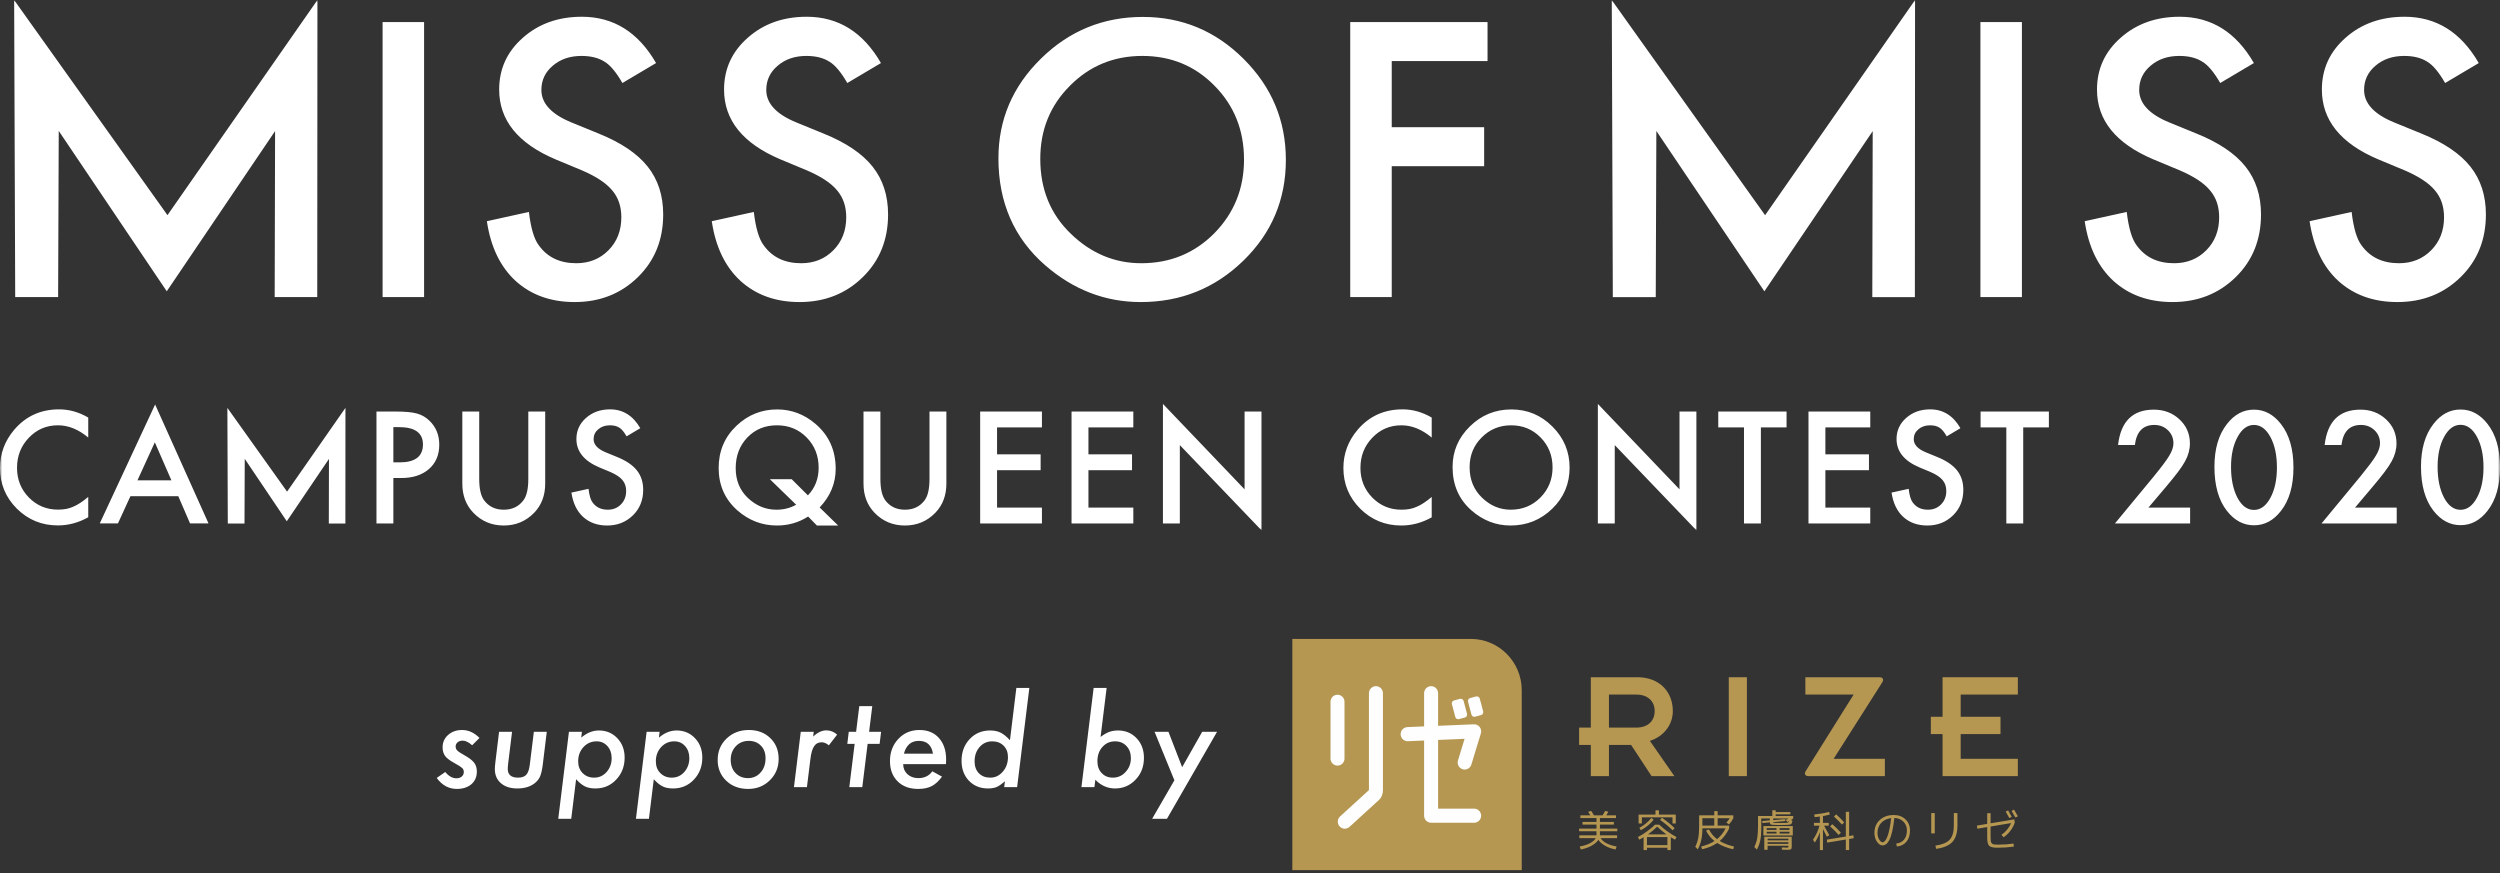 <?xml version="1.0" encoding="UTF-8"?>
<svg width="561px" height="196px" viewBox="0 0 561 196" version="1.1" xmlns="http://www.w3.org/2000/svg" xmlns:xlink="http://www.w3.org/1999/xlink">
    <rect x="0" y="0" width="561" height="196" fill="#333333" stroke="none"/>
    <!-- Generator: Sketch 52.6 (67491) - http://www.bohemiancoding.com/sketch -->
    <title>Group-22</title>
    <desc>Created with Sketch.</desc>
    <defs>
        <polygon id="path-1" points="0 0 561.012 0 561.012 118.999 0 118.999"></polygon>
    </defs>
    <g id="Page-1" stroke="none" stroke-width="1" fill="none" fill-rule="evenodd">
        <g id="missofmiss_7" transform="translate(-97, -110)">
            <g id="Group-22" transform="translate(97, 109.373)">
                <path d="M354.399,188.704 L354.399,188.078 L358.251,188.078 L358.251,188.03 L358.251,187.157 L354.351,187.157 L354.351,186.561 L358.251,186.561 L358.251,185.668 L355.123,185.668 L355.123,185.072 L358.251,185.072 L358.251,184.207 L354.638,184.207 L354.638,183.582 L356.874,183.582 C356.714,183.307 356.548,183.048 356.382,182.804 L357.066,182.584 C357.252,182.845 357.457,183.179 357.682,183.582 L359.627,183.582 C359.91,183.135 360.103,182.804 360.206,182.593 L360.91,182.785 C360.787,183.035 360.635,183.3 360.456,183.582 L362.631,183.582 L362.631,184.207 L359.02,184.207 L359.02,185.072 L362.15,185.072 L362.15,185.668 L359.02,185.668 L359.02,186.561 L362.921,186.561 L362.921,187.157 L359.02,187.157 L359.02,188.03 L359.02,188.078 L362.873,188.078 L362.873,188.704 L359.193,188.704 C359.419,189.128 359.841,189.505 360.46,189.838 C361.08,190.171 361.852,190.417 362.776,190.578 L362.535,191.25 C361.65,191.084 360.865,190.804 360.181,190.409 C359.498,190.015 358.996,189.575 358.675,189.088 C358.347,189.575 357.837,190.014 357.144,190.405 C356.451,190.796 355.647,191.076 354.736,191.25 L354.493,190.578 C355.42,190.417 356.19,190.171 356.811,189.838 C357.431,189.505 357.853,189.128 358.077,188.704 L354.399,188.704 Z" id="Fill-1" fill="#B59752"></path>
                <path d="M372.528,184.63 L372.942,184.131 C374.019,184.874 374.971,185.656 375.791,186.474 L375.338,186.945 C374.498,186.119 373.562,185.347 372.528,184.63 Z M369.802,187.859 L373.942,187.859 C373.236,187.359 372.546,186.781 371.872,186.128 C371.198,186.781 370.509,187.359 369.802,187.859 Z M369.58,190.279 L374.165,190.279 L374.165,188.464 L369.58,188.464 L369.58,190.279 Z M371.064,184.562 C370.39,185.478 369.433,186.27 368.193,186.937 L367.877,186.398 C369.002,185.769 369.894,185.03 370.561,184.179 L371.064,184.562 Z M375.309,184.034 L368.435,184.034 L368.435,185.408 L367.703,185.408 L367.703,183.428 L371.489,183.428 L371.489,182.467 L372.257,182.467 L372.257,183.428 L376.042,183.428 L376.042,185.408 L375.309,185.408 L375.309,184.034 Z M367.539,188.474 C368.984,187.692 370.274,186.761 371.41,185.678 L372.336,185.678 C373.472,186.761 374.761,187.692 376.206,188.474 L375.878,189.05 C375.402,188.788 375.085,188.605 374.926,188.503 L374.926,191.385 L374.165,191.385 L374.165,190.866 L369.58,190.866 L369.58,191.385 L368.821,191.385 L368.821,188.503 C368.659,188.605 368.343,188.788 367.866,189.05 L367.539,188.474 Z" id="Fill-3" fill="#B59752" fill-rule="nonzero"></path>
                <path d="M382.016,185.889 L384.684,185.889 L384.684,184.227 L382.016,184.227 L382.016,185.889 Z M382.825,187.023 L383.49,186.752 C383.952,187.631 384.557,188.359 385.309,188.935 C386.086,188.3 386.725,187.492 387.227,186.512 L382.017,186.512 L382.017,186.56 C382.017,188.47 381.666,190.026 380.966,191.232 L380.418,190.646 C380.72,190.055 380.939,189.413 381.077,188.715 C381.215,188.016 381.284,187.148 381.284,186.111 L381.284,183.583 L384.684,183.583 L384.684,182.649 L385.435,182.649 L385.435,183.583 L388.948,183.583 L388.948,184.227 C388.699,184.733 388.377,185.2 387.986,185.629 L387.408,185.216 C387.704,184.89 387.956,184.559 388.16,184.227 L385.435,184.227 L385.435,185.889 L388.025,185.889 L388.025,186.512 C387.478,187.673 386.772,188.618 385.907,189.348 C386.784,189.886 387.855,190.299 389.113,190.586 L388.921,191.203 C387.495,190.889 386.302,190.417 385.339,189.79 C384.42,190.424 383.288,190.894 381.94,191.203 L381.746,190.586 C382.915,190.299 383.909,189.889 384.731,189.358 C383.948,188.736 383.313,187.958 382.825,187.023 Z" id="Fill-5" fill="#B59752" fill-rule="nonzero"></path>
                <path d="M399.346,187.666 L401.56,187.666 L401.56,187.263 L399.346,187.263 L399.346,187.666 Z M399.346,186.868 L401.56,186.868 L401.56,186.456 L399.346,186.456 L399.346,186.868 Z M401.068,185.072 L400.742,184.592 C400.925,184.514 401.142,184.412 401.386,184.285 L397.901,184.285 L397.901,184.659 L400.597,184.438 L400.635,184.879 L397.901,185.11 L397.901,185.12 C397.901,185.19 397.936,185.234 398.006,185.254 C398.122,185.286 398.589,185.303 399.411,185.303 C400.323,185.303 400.886,185.282 401.099,185.246 C401.308,185.206 401.428,185.088 401.454,184.89 C401.343,184.947 401.215,185.007 401.068,185.072 Z M396.649,189.991 L401.317,189.991 L401.317,189.616 L396.649,189.616 L396.649,189.991 Z M396.649,189.204 L401.317,189.204 L401.317,188.828 L396.649,188.828 L396.649,189.204 Z M396.437,187.666 L398.651,187.666 L398.651,187.263 L396.437,187.263 L396.437,187.666 Z M396.437,186.868 L398.651,186.868 L398.651,186.456 L396.437,186.456 L396.437,186.868 Z M395.908,188.397 L402.059,188.397 L402.059,190.665 C402.059,190.946 402.002,191.126 401.885,191.203 C401.771,191.28 401.493,191.318 401.058,191.318 C400.848,191.318 400.445,191.308 399.854,191.29 L399.845,190.789 C400.461,190.813 400.807,190.828 400.886,190.828 C401.099,190.828 401.221,190.819 401.26,190.804 C401.298,190.787 401.317,190.731 401.317,190.636 L401.317,190.405 L396.649,190.405 L396.649,191.318 L395.908,191.318 L395.908,188.397 Z M395.705,185.993 L402.3,185.993 L402.3,188.099 L396.437,188.099 L395.705,188.099 L395.705,185.993 Z M395.484,185.311 L395.445,184.871 L397.159,184.716 L397.159,184.285 L395.233,184.285 L395.233,186.484 C395.233,187.573 395.156,188.485 395.003,189.218 C394.847,189.952 394.595,190.639 394.241,191.28 L393.664,190.683 C393.971,190.074 394.19,189.428 394.313,188.743 C394.438,188.057 394.5,187.148 394.5,186.014 L394.5,183.736 L397.708,183.736 L397.708,182.448 L398.46,182.448 L398.46,182.852 L401.752,182.852 L401.752,183.37 L398.46,183.37 L398.46,183.736 L402.396,183.736 L402.396,184.285 C402.229,184.419 402.041,184.552 401.827,184.688 L402.214,184.726 C402.176,185.231 402.031,185.532 401.781,185.625 C401.531,185.717 400.744,185.763 399.421,185.763 C398.337,185.763 397.689,185.735 397.476,185.678 C397.264,185.62 397.159,185.45 397.159,185.168 L395.484,185.311 Z" id="Fill-7" fill="#B59752" fill-rule="nonzero"></path>
                <path d="M413.329,185.658 C412.796,185.055 412.2,184.454 411.538,183.852 L412.038,183.37 C412.693,183.959 413.295,184.562 413.839,185.178 L413.329,185.658 Z M412.587,187.982 C412.029,187.356 411.391,186.712 410.672,186.051 L411.173,185.571 C411.873,186.193 412.513,186.832 413.099,187.493 L412.587,187.982 Z M414.205,189.011 L410.017,189.703 L409.949,189.039 L414.205,188.349 L414.205,182.794 L414.947,182.794 L414.947,188.224 L415.9,188.069 L415.968,188.723 L414.947,188.886 L414.947,191.384 L414.205,191.384 L414.205,189.011 Z M407.052,185.282 L408.38,185.282 L408.38,183.859 C408.123,183.899 407.725,183.944 407.186,183.995 L407.129,183.391 C408.265,183.288 409.368,183.102 410.44,182.833 L410.614,183.399 C410.081,183.546 409.568,183.667 409.075,183.756 L409.075,185.282 L410.373,185.282 L410.373,185.908 L409.314,185.908 C409.848,186.862 410.238,187.573 410.488,188.04 L409.949,188.397 C409.622,187.717 409.33,187.134 409.075,186.648 L409.075,191.384 L408.38,191.384 L408.38,187.359 C408.106,188.192 407.729,188.967 407.253,189.684 L406.831,189.088 C407.535,188.018 408.025,186.957 408.293,185.908 L407.052,185.908 L407.052,185.282 Z" id="Fill-8" fill="#B59752" fill-rule="nonzero"></path>
                <path d="M424.374,184.213 C423.445,184.326 422.701,184.679 422.144,185.277 C421.586,185.874 421.308,186.618 421.308,187.507 C421.308,188.099 421.434,188.601 421.685,189.015 C421.937,189.429 422.189,189.637 422.441,189.637 C422.553,189.637 422.671,189.592 422.794,189.509 C422.918,189.425 423.053,189.26 423.205,189.015 C423.357,188.771 423.499,188.456 423.629,188.073 C423.762,187.691 423.894,187.167 424.031,186.501 C424.165,185.835 424.281,185.073 424.374,184.213 Z M425.516,189.919 C426.272,189.838 426.86,189.539 427.282,189.024 C427.703,188.509 427.914,187.825 427.914,186.971 C427.914,186.174 427.648,185.514 427.121,184.994 C426.593,184.472 425.918,184.199 425.092,184.175 C424.96,185.392 424.795,186.422 424.597,187.264 C424.399,188.105 424.179,188.741 423.941,189.171 C423.702,189.601 423.463,189.903 423.224,190.074 C422.985,190.247 422.724,190.334 422.441,190.334 C421.988,190.334 421.57,190.061 421.191,189.514 C420.811,188.968 420.621,188.299 420.621,187.507 C420.621,186.328 421.024,185.367 421.831,184.627 C422.641,183.887 423.692,183.514 424.988,183.514 C426.034,183.514 426.897,183.84 427.579,184.49 C428.261,185.141 428.602,185.968 428.602,186.971 C428.602,188.014 428.339,188.856 427.81,189.499 C427.282,190.144 426.563,190.502 425.657,190.577 L425.516,189.919 Z" id="Fill-9" fill="#B59752" fill-rule="nonzero"></path>
                <path d="M438.442,183.074 L439.249,183.074 L439.249,185.841 C439.249,187.489 438.874,188.72 438.128,189.536 C437.382,190.354 436.164,190.877 434.474,191.105 L434.307,190.39 C435.839,190.161 436.912,189.713 437.524,189.042 C438.136,188.372 438.442,187.312 438.442,185.862 L438.442,183.074 Z M433.374,187.646 L434.16,187.646 L434.16,183.074 L433.374,183.074 L433.374,187.646 Z" id="Fill-10" fill="#B59752" fill-rule="nonzero"></path>
                <path d="M451.401,182.602 L451.952,182.308 C452.266,182.83 452.55,183.329 452.806,183.805 L452.246,184.082 C451.957,183.538 451.677,183.045 451.401,182.602 Z M450.076,182.758 L450.615,182.472 C450.884,182.91 451.158,183.397 451.441,183.935 L450.899,184.208 C450.666,183.758 450.389,183.274 450.076,182.758 Z M451.893,190.609 C450.687,190.772 449.463,190.854 448.219,190.854 C447.277,190.854 446.66,190.711 446.367,190.422 C446.076,190.135 445.931,189.517 445.931,188.57 L445.931,186.218 L443.722,186.591 L443.612,185.894 L445.931,185.502 L445.931,183.111 L446.688,183.111 L446.688,185.374 L452.012,184.482 L452.118,185.189 C451.921,185.829 451.6,186.445 451.15,187.036 C450.703,187.628 450.183,188.119 449.593,188.511 L449.133,187.952 C449.61,187.633 450.038,187.242 450.414,186.782 C450.791,186.322 451.084,185.835 451.295,185.325 L446.688,186.101 L446.688,188.443 C446.688,188.86 446.702,189.173 446.733,189.38 C446.761,189.584 446.841,189.752 446.973,189.883 C447.104,190.015 447.269,190.094 447.468,190.124 C447.669,190.154 447.972,190.168 448.386,190.168 C449.57,190.168 450.728,190.085 451.853,189.924 L451.893,190.609 Z" id="Fill-11" fill="#B59752" fill-rule="nonzero"></path>
                <path d="M361.047,163.906 L367.144,163.906 C370.02,163.906 371.318,162.176 371.318,160.196 C371.318,158.217 370.02,156.486 367.144,156.486 L361.047,156.486 L361.047,163.906 Z M356.981,167.793 L354.351,167.793 L354.351,163.906 L356.981,163.906 L356.981,152.599 L367.459,152.599 C372.369,152.599 375.381,155.851 375.381,160.196 C375.381,163.411 373.174,165.957 370.229,166.874 L375.733,174.79 L370.614,174.79 L366.023,167.793 L361.047,167.793 L361.047,174.79 L356.981,174.79 L356.981,167.793 Z" id="Fill-12" fill="#B59752" fill-rule="nonzero"></path>
                <polygon id="Fill-13" fill="#B59752" points="387.939 174.789 392.003 174.789 392.003 152.599 387.939 152.599"></polygon>
                <polygon id="Fill-14" fill="#B59752" points="435.909 165.355 433.281 165.355 433.281 161.47 435.909 161.47 435.909 152.599 452.805 152.599 452.805 156.486 439.975 156.486 439.975 161.47 448.912 161.47 448.912 165.355 439.975 165.355 439.975 170.902 452.805 170.902 452.805 174.789 435.909 174.789"></polygon>
                <path d="M411.469,170.902 L422.393,153.72 C422.782,153.107 422.513,152.606 421.799,152.599 L405.124,152.599 L405.124,156.485 L414.634,156.485 C414.64,156.485 414.644,156.486 414.651,156.486 L415.955,156.486 L405.197,173.667 C404.814,174.285 405.09,174.79 405.816,174.79 L421.645,174.79 C421.646,174.79 421.646,174.79 421.647,174.79 L422.966,174.79 L422.966,170.902 L411.469,170.902 Z" id="Fill-15" fill="#B59752"></path>
                <path d="M330.045,144 C336.359,144 341.478,149.16 341.478,155.526 L341.478,195.892 L290,195.892 L290,144 L330.045,144 Z" id="Fill-16" fill="#B59752"></path>
                <path d="M326.572,161.514 L325.809,158.644 C325.712,158.282 325.924,157.91 326.282,157.813 L327.611,157.45 C327.783,157.404 327.967,157.428 328.122,157.518 C328.278,157.607 328.391,157.755 328.437,157.931 L329.198,160.806 C329.294,161.168 329.08,161.54 328.721,161.637 L327.395,161.994 C327.338,162.01 327.279,162.017 327.221,162.017 C326.924,162.017 326.653,161.817 326.572,161.514 Z M332.821,160.262 C332.916,160.624 332.704,160.995 332.345,161.093 L331.016,161.453 C330.959,161.469 330.899,161.476 330.842,161.476 C330.724,161.476 330.607,161.446 330.505,161.386 C330.35,161.296 330.237,161.147 330.191,160.973 L329.429,158.101 C329.332,157.74 329.545,157.368 329.905,157.271 L331.232,156.912 C331.591,156.816 331.96,157.029 332.056,157.392 L332.821,160.262 Z M301.705,170.844 C301.705,171.719 301.002,172.428 300.135,172.428 C299.268,172.428 298.565,171.719 298.565,170.844 L298.565,158.106 C298.565,157.231 299.268,156.522 300.135,156.522 C301.002,156.522 301.705,157.231 301.705,158.106 L301.705,170.844 Z M328.214,173.245 C327.385,172.988 326.918,172.102 327.173,171.266 L328.651,166.417 L322.71,166.668 L322.71,182.085 L330.797,182.085 C331.664,182.085 332.367,182.794 332.367,183.669 C332.367,184.542 331.664,185.251 330.797,185.251 L321.14,185.251 C320.272,185.251 319.569,184.542 319.569,183.669 L319.569,166.8 L315.938,166.954 C315.075,166.995 314.339,166.311 314.303,165.437 C314.267,164.564 314.94,163.826 315.806,163.79 L319.569,163.631 L319.569,156.182 C319.569,155.308 320.272,154.6 321.14,154.6 C322.007,154.6 322.71,155.308 322.71,156.182 L322.71,163.499 L330.738,163.161 C331.246,163.139 331.736,163.368 332.047,163.775 C332.359,164.181 332.455,164.716 332.305,165.207 L330.175,172.196 C329.969,172.877 329.347,173.315 328.675,173.315 C328.522,173.315 328.368,173.292 328.214,173.245 Z M308.762,154.6 C309.63,154.6 310.332,155.309 310.332,156.183 L310.332,177.886 C310.332,178.811 310.015,179.613 309.437,180.144 C309.436,180.145 309.432,180.147 309.432,180.148 C309.432,180.148 309.429,180.15 309.429,180.151 C309.097,180.456 302.827,186.178 302.827,186.178 L302.826,186.177 C302.526,186.452 302.15,186.587 301.774,186.587 C301.347,186.587 300.922,186.413 300.613,186.07 C300.028,185.425 300.074,184.423 300.715,183.834 C300.716,183.834 300.718,183.831 300.719,183.831 L300.72,183.829 C301.008,183.564 306.29,178.745 307.191,177.922 C307.191,177.911 307.191,177.899 307.191,177.886 L307.191,156.183 C307.191,155.309 307.894,154.6 308.762,154.6 Z" id="Combined-Shape" fill="#FEFEFE"></path>
                <path d="M107.598,166.219 L105.95,167.867 C105.176,167.173 104.46,166.826 103.801,166.826 C103.353,166.826 102.981,166.951 102.687,167.201 C102.392,167.452 102.245,167.762 102.245,168.131 C102.245,168.491 102.368,168.794 102.614,169.041 C102.86,169.295 103.375,169.638 104.157,170.069 C105.273,170.693 106.02,171.264 106.398,171.783 C106.802,172.292 107.004,172.956 107.004,173.773 C107.004,174.951 106.596,175.896 105.778,176.608 C104.943,177.311 103.858,177.663 102.522,177.663 C100.703,177.663 99.195,176.841 98,175.197 L99.912,173.866 C100.694,174.806 101.529,175.276 102.417,175.276 C102.917,175.276 103.32,175.145 103.623,174.881 C103.926,174.617 104.078,174.274 104.078,173.853 C104.078,173.483 103.95,173.185 103.695,172.956 C103.572,172.842 103.357,172.684 103.049,172.481 C102.742,172.279 102.324,172.038 101.797,171.756 C100.865,171.238 100.219,170.732 99.859,170.24 C99.499,169.722 99.318,169.089 99.318,168.342 C99.318,167.217 99.731,166.285 100.558,165.547 C101.384,164.809 102.434,164.439 103.708,164.439 C105.115,164.439 106.411,165.033 107.598,166.219 Z M122.696,164.848 L121.813,172.073 C121.743,172.688 121.655,173.224 121.549,173.681 C121.444,174.138 121.33,174.521 121.207,174.828 C120.961,175.417 120.547,175.94 119.967,176.397 C118.983,177.17 117.687,177.557 116.078,177.557 C114.549,177.557 113.327,177.166 112.413,176.384 C111.499,175.593 111.042,174.534 111.042,173.207 C111.042,173.004 111.053,172.767 111.075,172.495 C111.097,172.222 111.13,171.91 111.174,171.559 L111.991,164.848 L114.905,164.848 L114.048,171.822 C114.013,172.121 113.986,172.383 113.969,172.607 C113.951,172.831 113.942,173.018 113.942,173.167 C113.942,174.477 114.712,175.131 116.25,175.131 C117.085,175.131 117.7,174.916 118.095,174.485 C118.491,174.055 118.754,173.299 118.886,172.218 L119.796,164.848 L122.696,164.848 Z M130.584,164.848 L130.425,166.153 C131.682,165.081 133.005,164.545 134.394,164.545 C136.046,164.545 137.422,165.121 138.52,166.272 C139.619,167.423 140.168,168.878 140.168,170.636 C140.168,172.587 139.54,174.23 138.283,175.566 C137.035,176.894 135.484,177.557 133.629,177.557 C132.68,177.557 131.902,177.408 131.296,177.109 C130.663,176.81 129.99,176.27 129.279,175.487 L128.184,184.373 L125.271,184.373 L127.67,164.848 L130.584,164.848 Z M137.255,170.754 C137.255,169.656 136.938,168.755 136.305,168.052 C135.673,167.34 134.864,166.984 133.88,166.984 C132.702,166.984 131.717,167.415 130.926,168.276 C130.135,169.137 129.74,170.196 129.74,171.453 C129.74,172.552 130.074,173.435 130.742,174.103 C131.41,174.789 132.271,175.131 133.326,175.131 C134.433,175.131 135.365,174.709 136.121,173.866 C136.877,173.004 137.255,171.967 137.255,170.754 Z M148.016,164.848 L147.858,166.153 C149.115,165.081 150.437,164.545 151.826,164.545 C153.478,164.545 154.854,165.121 155.952,166.272 C157.051,167.423 157.6,168.878 157.6,170.636 C157.6,172.587 156.972,174.23 155.715,175.566 C154.467,176.894 152.916,177.557 151.061,177.557 C150.112,177.557 149.334,177.408 148.728,177.109 C148.095,176.81 147.423,176.27 146.711,175.487 L145.617,184.373 L142.703,184.373 L145.102,164.848 L148.016,164.848 Z M154.687,170.754 C154.687,169.656 154.37,168.755 153.738,168.052 C153.105,167.34 152.296,166.984 151.312,166.984 C150.134,166.984 149.15,167.415 148.359,168.276 C147.568,169.137 147.172,170.196 147.172,171.453 C147.172,172.552 147.506,173.435 148.174,174.103 C148.842,174.789 149.703,175.131 150.758,175.131 C151.866,175.131 152.797,174.709 153.553,173.866 C154.309,173.004 154.687,171.967 154.687,170.754 Z M174.729,170.939 C174.729,172.837 174.07,174.433 172.752,175.725 C171.442,177.017 169.825,177.663 167.9,177.663 C165.888,177.663 164.244,177.052 162.97,175.83 C161.686,174.6 161.045,173.044 161.045,171.163 C161.045,169.238 161.708,167.639 163.036,166.364 C164.371,165.081 166.041,164.439 168.045,164.439 C170.014,164.439 171.618,165.046 172.857,166.259 C174.105,167.454 174.729,169.014 174.729,170.939 Z M171.789,170.794 C171.789,169.599 171.442,168.654 170.748,167.959 C170.054,167.239 169.144,166.878 168.019,166.878 C166.85,166.878 165.883,167.278 165.119,168.078 C164.354,168.887 163.972,169.902 163.972,171.124 C163.972,172.354 164.332,173.343 165.053,174.09 C165.773,174.854 166.705,175.237 167.848,175.237 C168.99,175.237 169.931,174.819 170.669,173.984 C171.416,173.158 171.789,172.095 171.789,170.794 Z M182.604,164.848 L182.472,165.916 C183.456,164.984 184.449,164.519 185.451,164.519 C186.33,164.519 187.13,164.839 187.851,165.481 L185.992,167.88 C185.456,167.423 184.919,167.195 184.383,167.195 C184.014,167.195 183.689,167.267 183.408,167.412 C183.126,167.557 182.883,167.786 182.676,168.098 C182.469,168.41 182.298,168.812 182.162,169.304 C182.026,169.796 181.918,170.385 181.839,171.071 L181.074,177.267 L178.161,177.267 L179.69,164.848 L182.604,164.848 Z M194.696,167.551 L193.497,177.267 L190.583,177.267 L191.783,167.551 L190.135,167.551 L190.464,164.848 L192.112,164.848 L192.824,159.087 L195.738,159.087 L195.026,164.848 L197.715,164.848 L197.386,167.551 L194.696,167.551 Z M202.676,172.099 C202.676,173.013 202.992,173.765 203.625,174.354 C204.267,174.942 205.084,175.237 206.077,175.237 C207.44,175.237 208.486,174.727 209.215,173.708 L211.39,174.907 C210.634,175.927 209.857,176.639 209.057,177.043 C208.248,177.456 207.238,177.663 206.025,177.663 C204.1,177.663 202.566,177.096 201.424,175.962 C200.281,174.828 199.71,173.312 199.71,171.414 C199.71,169.427 200.338,167.766 201.595,166.43 C202.843,165.103 204.421,164.439 206.328,164.439 C208.174,164.439 209.628,165.037 210.692,166.232 C211.773,167.437 212.313,169.049 212.313,171.071 C212.313,171.282 212.3,171.625 212.274,172.099 L202.676,172.099 Z M209.36,169.752 C209.052,167.836 207.993,166.878 206.183,166.878 C204.469,166.878 203.353,167.836 202.834,169.752 L209.36,169.752 Z M230.985,155 L228.242,177.267 L225.342,177.267 L225.5,175.936 C224.78,176.577 224.156,177.012 223.628,177.241 C223.11,177.452 222.468,177.557 221.703,177.557 C219.963,177.557 218.539,176.981 217.432,175.83 C216.325,174.67 215.771,173.176 215.771,171.348 C215.771,169.396 216.377,167.775 217.59,166.483 C218.803,165.191 220.328,164.545 222.165,164.545 C223.105,164.545 223.896,164.708 224.538,165.033 C225.206,165.367 225.905,165.934 226.634,166.733 L228.071,155 L230.985,155 Z M226.186,170.517 C226.186,169.462 225.861,168.61 225.21,167.959 C224.56,167.309 223.707,166.984 222.653,166.984 C221.51,166.984 220.565,167.41 219.818,168.263 C219.071,169.115 218.698,170.192 218.698,171.493 C218.698,172.591 219.018,173.475 219.66,174.143 C220.302,174.802 221.154,175.131 222.218,175.131 C223.325,175.131 224.261,174.683 225.026,173.787 C225.799,172.908 226.186,171.818 226.186,170.517 Z M248.328,155 L246.97,165.995 C247.735,165.424 248.398,165.042 248.961,164.848 C249.55,164.646 250.187,164.545 250.873,164.545 C252.56,164.545 253.953,165.125 255.052,166.285 C256.15,167.437 256.7,168.904 256.7,170.688 C256.7,172.648 256.076,174.279 254.828,175.58 C253.571,176.898 252.037,177.557 250.227,177.557 C248.539,177.557 247.063,176.907 245.797,175.606 L245.586,177.267 L242.672,177.267 L245.415,155 L248.328,155 Z M253.773,170.754 C253.773,169.647 253.443,168.742 252.784,168.039 C252.125,167.335 251.268,166.984 250.213,166.984 C249.071,166.984 248.126,167.406 247.379,168.25 C246.632,169.076 246.258,170.144 246.258,171.453 C246.258,172.552 246.579,173.435 247.221,174.103 C247.862,174.789 248.697,175.131 249.726,175.131 C250.859,175.131 251.813,174.705 252.586,173.853 C253.377,173 253.773,171.967 253.773,170.754 Z M273.104,164.848 L261.858,184.373 L258.536,184.373 L263.532,175.725 L259.089,164.848 L262.201,164.848 L265.273,172.785 L269.768,164.848 L273.104,164.848 Z" id="supported-by" fill="#FFFFFF" fill-rule="nonzero"></path>
                <g id="MISSOFMISS" transform="translate(0, 0.627)">
                    <mask id="mask-2" fill="white">
                        <use xlink:href="#path-1"></use>
                    </mask>
                    <g id="Clip-2"></g>
                    <path d="M546.998,104.735 C546.998,107.522 547.48,109.839 548.445,111.682 C549.411,113.494 550.643,114.399 552.139,114.399 C553.625,114.399 554.856,113.494 555.833,111.682 C556.81,109.881 557.297,107.609 557.297,104.865 C557.297,102.12 556.81,99.842 555.833,98.031 C554.856,96.23 553.625,95.33 552.139,95.33 C550.664,95.33 549.437,96.23 548.463,98.031 C547.485,99.82 546.998,102.054 546.998,104.735 Z M543.271,104.717 C543.271,100.715 544.205,97.521 546.07,95.134 C547.741,92.976 549.765,91.897 552.139,91.897 C554.514,91.897 556.537,92.976 558.208,95.134 C560.073,97.521 561.007,100.77 561.007,104.881 C561.007,108.981 560.073,112.225 558.208,114.61 C556.537,116.769 554.519,117.848 552.155,117.848 C549.79,117.848 547.763,116.769 546.07,114.61 C544.205,112.225 543.271,108.927 543.271,104.717 Z M528.466,113.906 L537.822,113.906 L537.822,117.469 L520.949,117.469 L529.671,106.911 C530.526,105.858 531.246,104.947 531.826,104.176 C532.406,103.406 532.848,102.761 533.151,102.24 C533.77,101.22 534.079,100.303 534.079,99.491 C534.079,98.319 533.667,97.338 532.844,96.545 C532.018,95.754 530.998,95.357 529.783,95.357 C527.246,95.357 525.792,96.86 525.424,99.864 L521.649,99.864 C522.256,94.571 524.93,91.924 529.671,91.924 C531.959,91.924 533.879,92.651 535.43,94.105 C536.992,95.558 537.772,97.359 537.772,99.506 C537.772,100.874 537.409,102.213 536.683,103.526 C536.313,104.209 535.774,105.019 535.064,105.958 C534.352,106.897 533.455,108.006 532.371,109.286 L528.466,113.906 Z M38.467,107.793 L34.744,99.257 L30.842,107.793 L38.467,107.793 Z M40.011,111.353 L29.265,111.353 L26.469,117.45 L22.389,117.45 L34.809,90.771 L46.79,117.45 L42.644,117.45 L40.011,111.353 Z M19.802,93.698 L19.802,98.184 C17.612,96.353 15.347,95.437 13.006,95.437 C10.427,95.437 8.253,96.365 6.487,98.217 C4.71,100.06 3.821,102.314 3.821,104.979 C3.821,107.613 4.71,109.837 6.487,111.646 C8.264,113.456 10.443,114.361 13.022,114.361 C14.356,114.361 15.488,114.144 16.42,113.71 C16.94,113.493 17.479,113.201 18.038,112.832 C18.596,112.464 19.184,112.019 19.802,111.5 L19.802,116.067 C17.634,117.293 15.357,117.904 12.973,117.904 C9.386,117.904 6.324,116.653 3.789,114.149 C1.263,111.624 -0,108.578 -0,105.012 C-0,101.816 1.057,98.965 3.17,96.462 C5.771,93.394 9.137,91.861 13.266,91.861 C15.52,91.861 17.699,92.472 19.802,93.698 Z M51.117,117.476 L51.025,91.531 L64.419,110.32 L77.519,91.525 L77.503,117.476 L73.785,117.476 L73.82,102.976 L64.356,116.97 L54.92,102.961 L54.866,117.476 L51.117,117.476 Z M500.644,104.762 C500.644,107.549 501.127,109.865 502.092,111.71 C503.058,113.521 504.288,114.427 505.785,114.427 C507.27,114.427 508.503,113.521 509.479,111.71 C510.455,109.909 510.942,107.636 510.942,104.893 C510.942,102.148 510.455,99.87 509.479,98.059 C508.503,96.258 507.27,95.357 505.785,95.357 C504.31,95.357 503.084,96.258 502.108,98.059 C501.131,99.848 500.644,102.083 500.644,104.762 Z M496.918,104.746 C496.918,100.744 497.851,97.548 499.717,95.163 C501.387,93.005 503.41,91.924 505.785,91.924 C508.16,91.924 510.184,93.005 511.854,95.163 C513.72,97.548 514.652,100.797 514.652,104.909 C514.652,109.009 513.72,112.252 511.854,114.638 C510.184,116.798 508.166,117.877 505.801,117.877 C503.436,117.877 501.409,116.798 499.717,114.638 C497.851,112.252 496.918,108.954 496.918,104.746 Z M482.106,113.906 L491.462,113.906 L491.462,117.469 L474.59,117.469 L483.31,106.911 C484.167,105.858 484.887,104.947 485.467,104.176 C486.047,103.406 486.488,102.761 486.792,102.24 C487.411,101.22 487.72,100.303 487.72,99.491 C487.72,98.319 487.308,97.338 486.484,96.545 C485.658,95.754 484.639,95.357 483.424,95.357 C480.887,95.357 479.433,96.86 479.064,99.864 L475.29,99.864 C475.896,94.571 478.57,91.924 483.31,91.924 C485.6,91.924 487.519,92.651 489.07,94.105 C490.632,95.558 491.413,97.359 491.413,99.506 C491.413,100.874 491.05,102.213 490.323,103.526 C489.954,104.209 489.415,105.019 488.705,105.958 C487.993,106.897 487.096,108.006 486.012,109.286 L482.106,113.906 Z M454.01,95.912 L454.01,117.469 L450.218,117.469 L450.218,95.912 L444.442,95.912 L444.442,92.347 L459.769,92.347 L459.769,95.912 L454.01,95.912 Z M439.92,96.089 L436.845,97.912 C436.27,96.914 435.723,96.263 435.202,95.96 C434.659,95.612 433.96,95.438 433.103,95.438 C432.051,95.438 431.177,95.738 430.484,96.334 C429.789,96.92 429.442,97.657 429.442,98.547 C429.442,99.773 430.353,100.759 432.176,101.508 L434.682,102.533 C436.721,103.357 438.212,104.363 439.156,105.551 C440.1,106.739 440.57,108.195 440.57,109.921 C440.57,112.23 439.801,114.139 438.261,115.647 C436.709,117.166 434.784,117.925 432.484,117.925 C430.305,117.925 428.504,117.28 427.083,115.989 C425.684,114.699 424.81,112.881 424.463,110.538 L428.303,109.692 C428.477,111.167 428.78,112.187 429.214,112.751 C429.995,113.836 431.135,114.378 432.631,114.378 C433.813,114.378 434.796,113.983 435.576,113.19 C436.357,112.399 436.748,111.395 436.748,110.18 C436.748,109.692 436.68,109.244 436.545,108.838 C436.409,108.431 436.196,108.056 435.91,107.715 C435.622,107.374 435.251,107.054 434.796,106.756 C434.34,106.457 433.798,106.172 433.168,105.901 L430.744,104.893 C427.305,103.439 425.586,101.313 425.586,98.514 C425.586,96.628 426.308,95.048 427.75,93.78 C429.192,92.5 430.987,91.859 433.136,91.859 C436.032,91.859 438.294,93.269 439.92,96.089 Z M419.688,95.912 L409.616,95.912 L409.616,101.947 L419.395,101.947 L419.395,105.51 L409.616,105.51 L409.616,113.906 L419.688,113.906 L419.688,117.469 L405.825,117.469 L405.825,92.347 L419.688,92.347 L419.688,95.912 Z M395.144,95.912 L395.144,117.469 L391.352,117.469 L391.352,95.912 L385.578,95.912 L385.578,92.347 L400.904,92.347 L400.904,95.912 L395.144,95.912 Z M358.558,117.469 L358.558,90.639 L376.879,109.806 L376.879,92.347 L380.67,92.347 L380.67,118.999 L362.349,99.881 L362.349,117.469 L358.558,117.469 Z M329.781,104.843 C329.781,107.621 330.713,109.904 332.579,111.693 C334.434,113.484 336.576,114.378 339.006,114.378 C341.642,114.378 343.865,113.466 345.677,111.644 C347.488,109.8 348.394,107.555 348.394,104.909 C348.394,102.229 347.499,99.984 345.709,98.173 C343.93,96.349 341.728,95.438 339.103,95.438 C336.489,95.438 334.282,96.349 332.481,98.173 C330.681,99.972 329.781,102.197 329.781,104.843 Z M325.957,104.795 C325.957,101.258 327.253,98.221 329.846,95.683 C332.427,93.145 335.528,91.877 339.152,91.877 C342.732,91.877 345.802,93.156 348.361,95.716 C350.933,98.276 352.218,101.351 352.218,104.941 C352.218,108.553 350.927,111.618 348.346,114.134 C345.753,116.662 342.623,117.925 338.958,117.925 C335.714,117.925 332.801,116.803 330.22,114.557 C327.377,112.074 325.957,108.819 325.957,104.795 Z M321.275,93.699 L321.275,98.189 C319.084,96.355 316.817,95.438 314.475,95.438 C311.894,95.438 309.718,96.367 307.95,98.221 C306.171,100.065 305.282,102.321 305.282,104.99 C305.282,107.627 306.171,109.849 307.95,111.662 C309.728,113.472 311.909,114.378 314.491,114.378 C315.825,114.378 316.958,114.161 317.892,113.727 C318.412,113.51 318.952,113.217 319.51,112.849 C320.068,112.48 320.658,112.035 321.275,111.514 L321.275,116.088 C319.106,117.312 316.828,117.925 314.441,117.925 C310.852,117.925 307.787,116.673 305.249,114.167 C302.721,111.639 301.458,108.591 301.458,105.023 C301.458,101.823 302.516,98.97 304.631,96.464 C307.234,93.395 310.602,91.859 314.735,91.859 C316.991,91.859 319.171,92.472 321.275,93.699 Z M260.963,117.469 L260.963,90.639 L279.284,109.806 L279.284,92.347 L283.075,92.347 L283.075,118.999 L264.754,99.881 L264.754,117.469 L260.963,117.469 Z M254.318,95.912 L244.247,95.912 L244.247,101.947 L254.025,101.947 L254.025,105.51 L244.247,105.51 L244.247,113.906 L254.318,113.906 L254.318,117.469 L240.455,117.469 L240.455,92.347 L254.318,92.347 L254.318,95.912 Z M233.811,95.912 L223.739,95.912 L223.739,101.947 L233.518,101.947 L233.518,105.51 L223.739,105.51 L223.739,113.906 L233.811,113.906 L233.811,117.469 L219.948,117.469 L219.948,92.347 L233.811,92.347 L233.811,95.912 Z M197.562,92.347 L197.562,107.479 C197.562,109.638 197.914,111.216 198.62,112.214 C199.671,113.657 201.152,114.378 203.061,114.378 C204.981,114.378 206.467,113.657 207.519,112.214 C208.225,111.25 208.578,109.671 208.578,107.479 L208.578,92.347 L212.368,92.347 L212.368,108.52 C212.368,111.167 211.544,113.348 209.895,115.062 C208.04,116.971 205.762,117.925 203.061,117.925 C200.36,117.925 198.088,116.971 196.244,115.062 C194.595,113.348 193.77,111.167 193.77,108.52 L193.77,92.347 L197.562,92.347 Z M177.651,107.528 L181.296,111.157 C182.9,109.486 183.704,107.42 183.704,104.958 C183.704,102.256 182.809,99.995 181.019,98.173 C179.229,96.349 177.005,95.438 174.348,95.438 C171.658,95.438 169.445,96.349 167.709,98.173 C165.963,99.984 165.09,102.278 165.09,105.055 C165.09,107.766 165.99,109.985 167.79,111.71 C169.667,113.488 171.81,114.378 174.218,114.378 C175.855,114.378 177.336,114.005 178.659,113.256 L172.753,107.528 L177.651,107.528 Z M188.08,117.925 L183.313,117.925 L181.344,115.908 C179.25,117.253 176.918,117.925 174.348,117.925 C171.018,117.925 168.061,116.798 165.48,114.541 C162.67,112.056 161.266,108.884 161.266,105.023 C161.266,101.237 162.595,98.081 165.252,95.552 C167.833,93.101 170.882,91.877 174.397,91.877 C177.586,91.877 180.444,92.95 182.971,95.097 C186.008,97.678 187.527,101.047 187.527,105.201 C187.527,108.456 186.328,111.346 183.931,113.875 L188.08,117.925 Z M143.681,96.089 L140.605,97.912 C140.031,96.914 139.483,96.263 138.962,95.96 C138.42,95.612 137.72,95.438 136.864,95.438 C135.811,95.438 134.938,95.738 134.244,96.334 C133.55,96.92 133.203,97.657 133.203,98.547 C133.203,99.773 134.114,100.759 135.936,101.508 L138.442,102.533 C140.481,103.357 141.972,104.363 142.916,105.551 C143.86,106.739 144.332,108.195 144.332,109.921 C144.332,112.23 143.561,114.139 142.021,115.647 C140.47,117.166 138.544,117.925 136.245,117.925 C134.065,117.925 132.264,117.28 130.843,115.989 C129.444,114.699 128.571,112.881 128.224,110.538 L132.063,109.692 C132.237,111.167 132.541,112.187 132.975,112.751 C133.756,113.836 134.894,114.378 136.392,114.378 C137.574,114.378 138.556,113.983 139.337,113.19 C140.118,112.399 140.508,111.395 140.508,110.18 C140.508,109.692 140.44,109.244 140.305,108.838 C140.169,108.431 139.957,108.056 139.67,107.715 C139.383,107.374 139.012,107.054 138.556,106.756 C138.101,106.457 137.558,106.172 136.929,105.901 L134.504,104.893 C131.066,103.439 129.346,101.313 129.346,98.514 C129.346,96.628 130.068,95.048 131.51,93.78 C132.953,92.5 134.748,91.859 136.896,91.859 C139.792,91.859 142.054,93.269 143.681,96.089 Z M107.537,92.347 L107.537,107.479 C107.537,109.638 107.889,111.216 108.594,112.214 C109.646,113.657 111.127,114.378 113.036,114.378 C114.956,114.378 116.442,113.657 117.494,112.214 C118.199,111.25 118.552,109.671 118.552,107.479 L118.552,92.347 L122.343,92.347 L122.343,108.52 C122.343,111.167 121.519,113.348 119.87,115.062 C118.015,116.971 115.737,117.925 113.036,117.925 C110.335,117.925 108.062,116.971 106.218,115.062 C104.569,113.348 103.745,111.167 103.745,108.52 L103.745,92.347 L107.537,92.347 Z M88.271,103.754 L89.686,103.754 C93.169,103.754 94.91,102.414 94.91,99.734 C94.91,97.142 93.114,95.846 89.524,95.846 L88.271,95.846 L88.271,103.754 Z M88.271,107.268 L88.271,117.469 L84.48,117.469 L84.48,92.347 L88.775,92.347 C90.88,92.347 92.469,92.494 93.543,92.788 C94.627,93.08 95.582,93.633 96.407,94.446 C97.849,95.856 98.571,97.635 98.571,99.783 C98.571,102.083 97.8,103.905 96.26,105.251 C94.72,106.595 92.643,107.268 90.028,107.268 L88.271,107.268 Z M361.918,66.672 L361.682,0.027 L396.087,48.29 L429.737,0.011 L429.696,66.672 L420.144,66.672 L420.234,29.426 L395.927,65.373 L371.686,29.386 L371.549,66.672 L361.918,66.672 Z M556.237,14.15 L548.685,18.626 C547.272,16.175 545.927,14.577 544.648,13.83 C543.315,12.978 541.598,12.551 539.493,12.551 C536.908,12.551 534.764,13.284 533.059,14.749 C531.353,16.188 530.501,18 530.501,20.184 C530.501,23.195 532.739,25.619 537.215,27.458 L543.369,29.975 C548.378,32.001 552.042,34.471 554.359,37.389 C556.678,40.306 557.836,43.882 557.836,48.119 C557.836,53.794 555.944,58.483 552.161,62.185 C548.352,65.916 543.622,67.781 537.975,67.781 C532.619,67.781 528.196,66.196 524.707,63.025 C521.269,59.855 519.124,55.392 518.272,49.637 L527.704,47.559 C528.13,51.183 528.875,53.687 529.941,55.072 C531.86,57.737 534.657,59.068 538.334,59.068 C541.237,59.068 543.649,58.096 545.567,56.151 C547.485,54.207 548.444,51.743 548.444,48.757 C548.444,47.559 548.278,46.461 547.946,45.462 C547.611,44.463 547.092,43.544 546.386,42.704 C545.681,41.865 544.769,41.079 543.649,40.346 C542.53,39.613 541.197,38.915 539.653,38.248 L533.698,35.77 C525.252,32.201 521.03,26.978 521.03,20.104 C521.03,15.468 522.801,11.592 526.345,8.475 C529.888,5.332 534.298,3.759 539.573,3.759 C546.686,3.759 552.241,7.223 556.237,14.15 Z M505.771,14.15 L498.219,18.626 C496.807,16.175 495.461,14.577 494.183,13.83 C492.85,12.978 491.132,12.551 489.027,12.551 C486.442,12.551 484.298,13.284 482.593,14.749 C480.888,16.188 480.035,18 480.035,20.184 C480.035,23.195 482.273,25.619 486.749,27.458 L492.903,29.975 C497.912,32.001 501.576,34.471 503.894,37.389 C506.212,40.306 507.37,43.882 507.37,48.119 C507.37,53.794 505.478,58.483 501.695,62.185 C497.886,65.916 493.156,67.781 487.509,67.781 C482.153,67.781 477.73,66.196 474.241,63.025 C470.804,59.855 468.658,55.392 467.807,49.637 L477.238,47.559 C477.664,51.183 478.409,53.687 479.476,55.072 C481.394,57.737 484.191,59.068 487.868,59.068 C490.771,59.068 493.184,58.096 495.102,56.151 C497.019,54.207 497.979,51.743 497.979,48.757 C497.979,47.559 497.812,46.461 497.48,45.462 C497.145,44.463 496.626,43.544 495.92,42.704 C495.215,41.865 494.303,41.079 493.184,40.346 C492.064,39.613 490.732,38.915 489.187,38.248 L483.232,35.77 C474.786,32.201 470.564,26.978 470.564,20.104 C470.564,15.468 472.335,11.592 475.879,8.475 C479.422,5.332 483.832,3.759 489.107,3.759 C496.221,3.759 501.775,7.223 505.771,14.15 Z M444.405,66.662 L453.717,66.662 L453.717,4.958 L444.405,4.958 L444.405,66.662 Z M333.804,13.71 L312.304,13.71 L312.304,28.537 L333.044,28.537 L333.044,37.289 L312.304,37.289 L312.304,66.662 L302.992,66.662 L302.992,4.958 L333.804,4.958 L333.804,13.71 Z M233.438,35.65 C233.438,42.471 235.729,48.079 240.312,52.474 C244.868,56.871 250.129,59.068 256.098,59.068 C262.572,59.068 268.033,56.831 272.483,52.354 C276.932,47.826 279.157,42.311 279.157,35.81 C279.157,29.229 276.958,23.714 272.562,19.265 C268.193,14.789 262.785,12.551 256.337,12.551 C249.916,12.551 244.495,14.789 240.072,19.265 C235.649,23.688 233.438,29.15 233.438,35.65 Z M224.047,35.53 C224.047,26.845 227.23,19.384 233.598,13.15 C239.939,6.917 247.559,3.799 256.457,3.799 C265.249,3.799 272.789,6.944 279.077,13.23 C285.391,19.518 288.548,27.072 288.548,35.889 C288.548,44.761 285.377,52.289 279.037,58.469 C272.669,64.677 264.983,67.781 255.978,67.781 C248.011,67.781 240.858,65.023 234.518,59.508 C227.537,53.408 224.047,45.415 224.047,35.53 Z M197.687,14.15 L190.134,18.626 C188.722,16.175 187.377,14.577 186.098,13.83 C184.766,12.978 183.047,12.551 180.943,12.551 C178.358,12.551 176.213,13.284 174.509,14.749 C172.803,16.188 171.951,18 171.951,20.184 C171.951,23.195 174.189,25.619 178.665,27.458 L184.819,29.975 C189.828,32.001 193.491,34.471 195.809,37.389 C198.127,40.306 199.286,43.882 199.286,48.119 C199.286,53.794 197.394,58.483 193.611,62.185 C189.801,65.916 185.072,67.781 179.424,67.781 C174.069,67.781 169.646,66.196 166.156,63.025 C162.72,59.855 160.575,55.392 159.722,49.637 L169.154,47.559 C169.58,51.183 170.326,53.687 171.392,55.072 C173.31,57.737 176.107,59.068 179.784,59.068 C182.687,59.068 185.099,58.096 187.017,56.151 C188.936,54.207 189.894,51.743 189.894,48.757 C189.894,47.559 189.728,46.461 189.395,45.462 C189.061,44.463 188.542,43.544 187.836,42.704 C187.13,41.865 186.218,41.079 185.099,40.346 C183.98,39.613 182.647,38.915 181.102,38.248 L175.148,35.77 C166.702,32.201 162.479,26.978 162.479,20.104 C162.479,15.468 164.251,11.592 167.795,8.475 C171.338,5.332 175.748,3.759 181.023,3.759 C188.136,3.759 193.691,7.223 197.687,14.15 Z M147.221,14.15 L139.668,18.626 C138.256,16.175 136.911,14.577 135.632,13.83 C134.299,12.978 132.581,12.551 130.477,12.551 C127.892,12.551 125.747,13.284 124.042,14.749 C122.337,16.188 121.485,18 121.485,20.184 C121.485,23.195 123.723,25.619 128.199,27.458 L134.353,29.975 C139.361,32.001 143.025,34.471 145.343,37.389 C147.661,40.306 148.82,43.882 148.82,48.119 C148.82,53.794 146.928,58.483 143.145,62.185 C139.334,65.916 134.606,67.781 128.958,67.781 C123.602,67.781 119.18,66.196 115.69,63.025 C112.253,59.855 110.108,55.392 109.256,49.637 L118.687,47.559 C119.113,51.183 119.859,53.687 120.925,55.072 C122.843,57.737 125.641,59.068 129.317,59.068 C132.221,59.068 134.633,58.096 136.551,56.151 C138.469,54.207 139.428,51.743 139.428,48.757 C139.428,47.559 139.262,46.461 138.929,45.462 C138.595,44.463 138.076,43.544 137.37,42.704 C136.664,41.865 135.751,41.079 134.633,40.346 C133.514,39.613 132.181,38.915 130.636,38.248 L124.682,35.77 C116.236,32.201 112.013,26.978 112.013,20.104 C112.013,15.468 113.785,11.592 117.329,8.475 C120.872,5.332 125.281,3.759 130.557,3.759 C137.67,3.759 143.225,7.223 147.221,14.15 Z M85.854,66.662 L95.166,66.662 L95.166,4.958 L85.854,4.958 L85.854,66.662 Z M3.412,66.662 L3.176,0.016 L37.581,48.278 L71.231,0 L71.19,66.662 L61.639,66.662 L61.728,29.416 L37.421,65.361 L13.181,29.376 L13.043,66.662 L3.412,66.662 Z" id="Fill-1" fill="#FFFFFF" mask="url(#mask-2)"></path>
                </g>
            </g>
        </g>
    </g>
</svg>